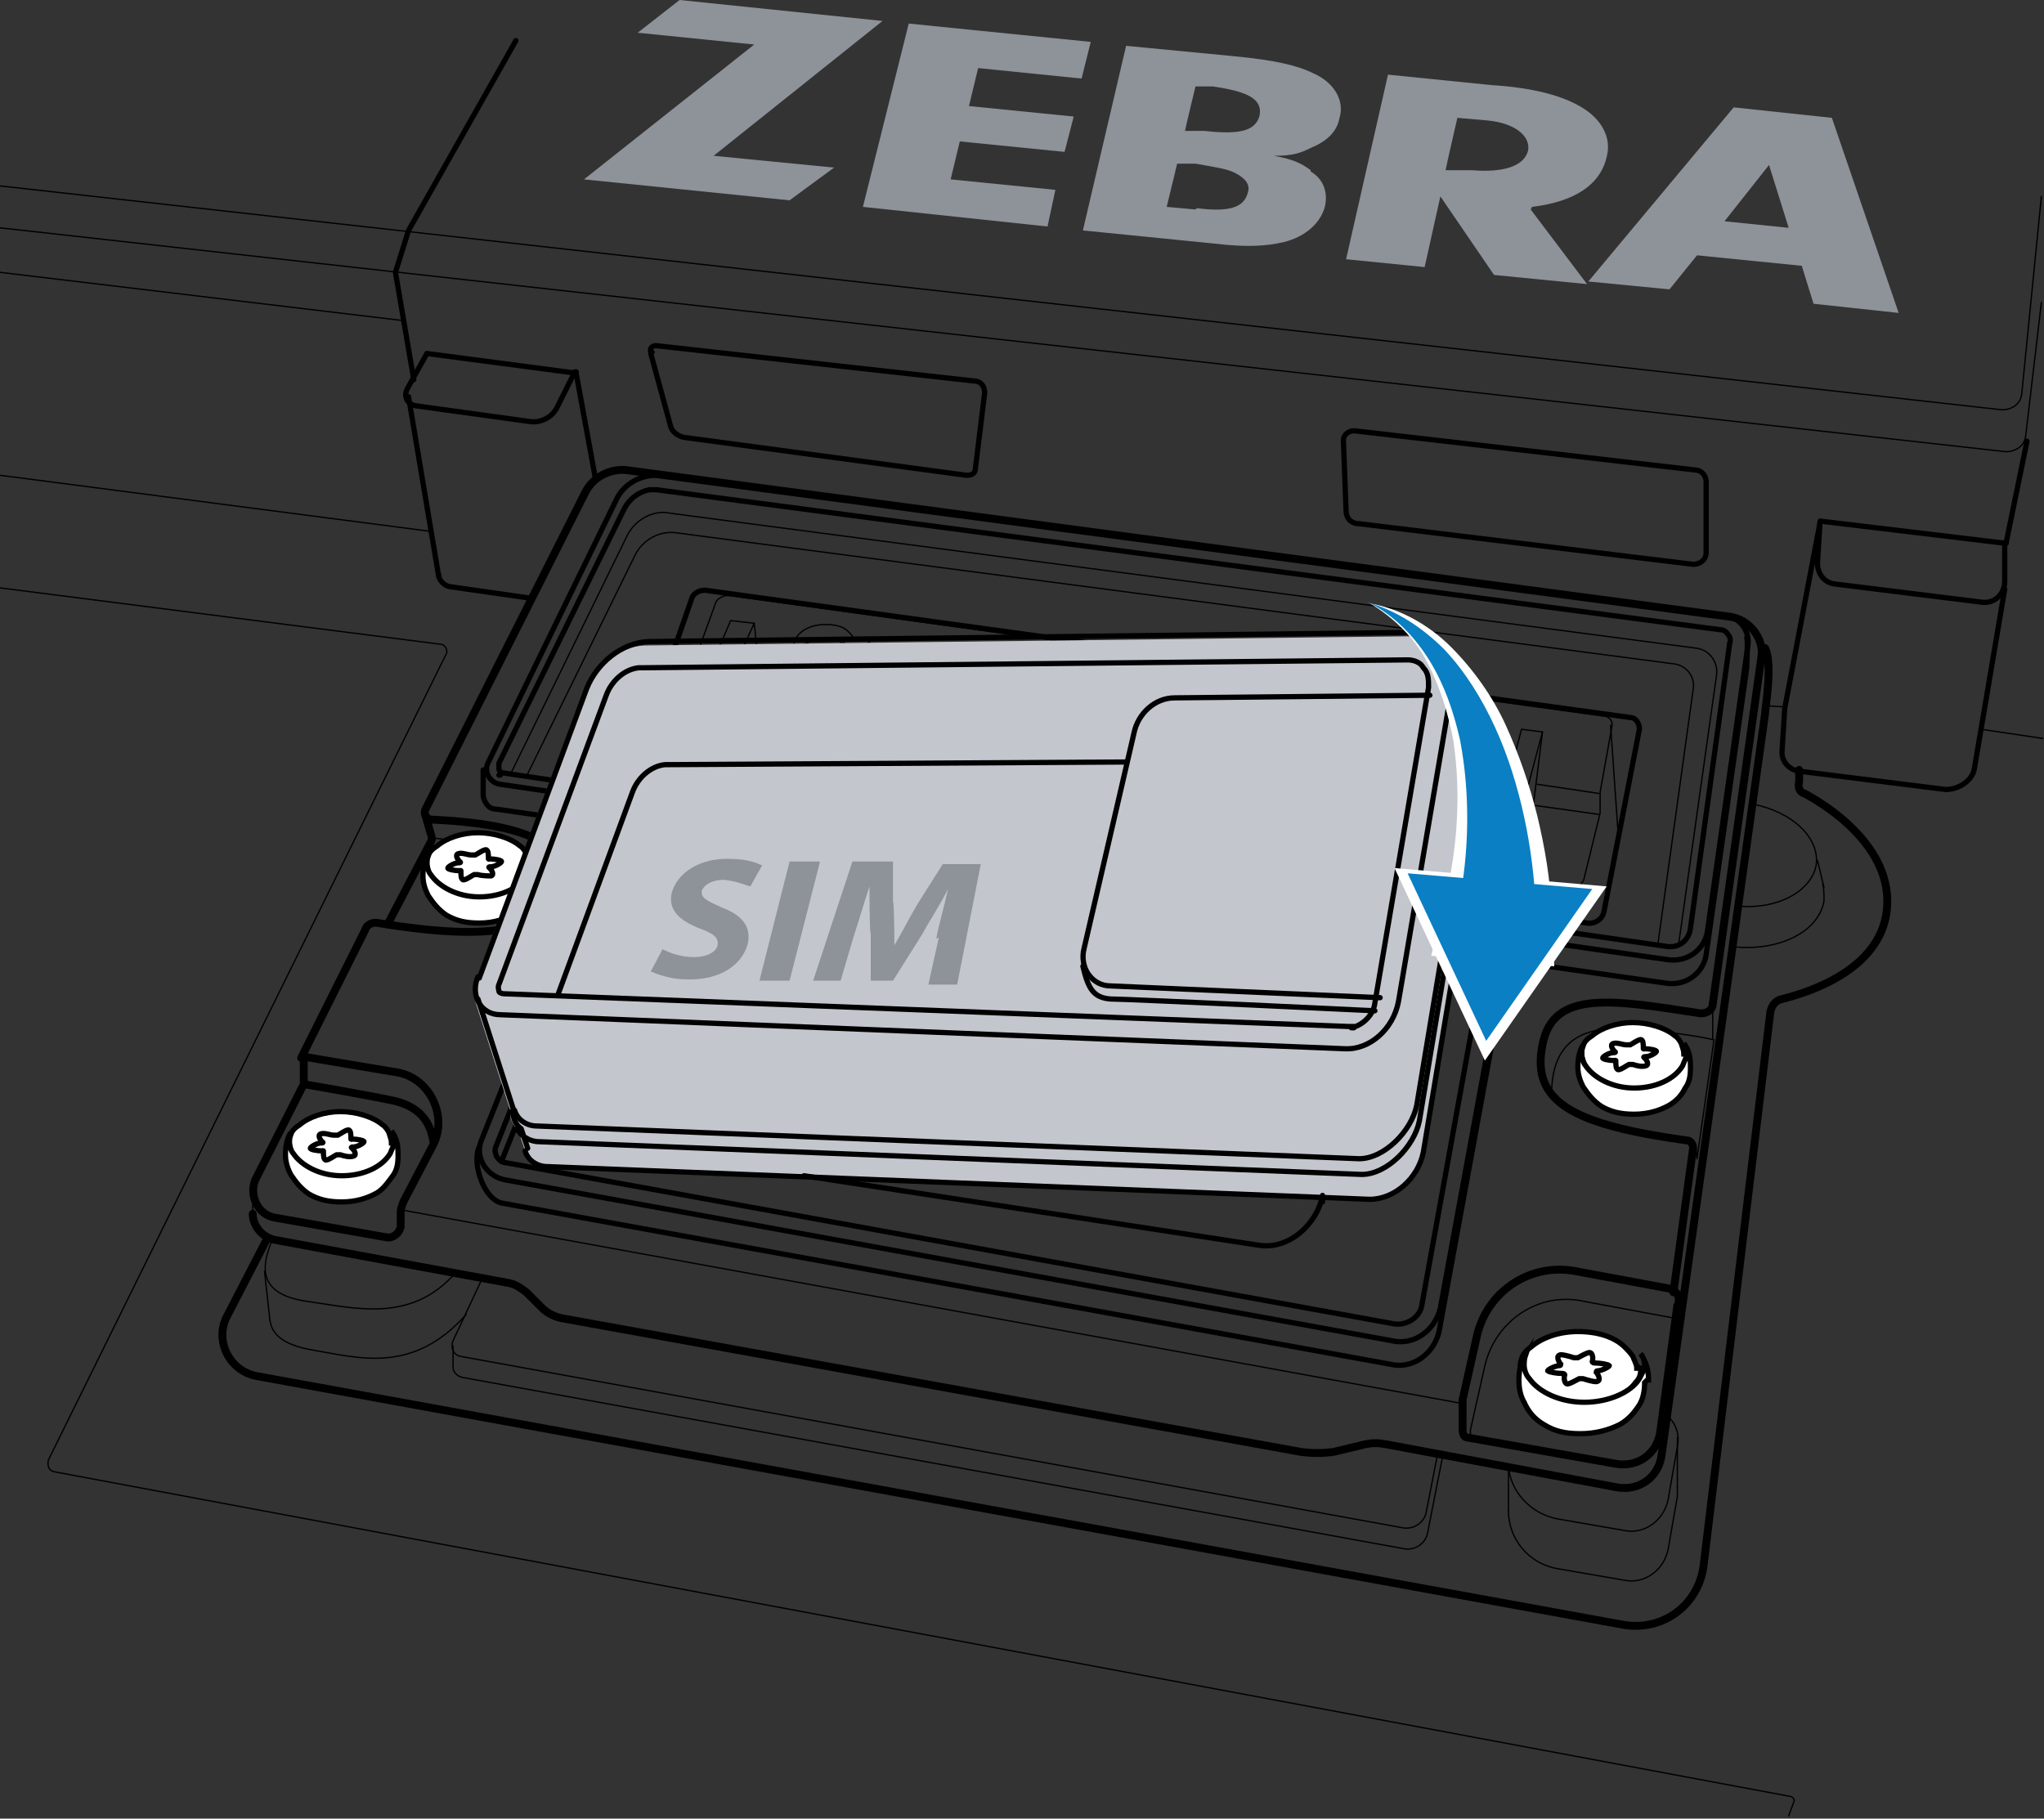 <?xml version="1.0" encoding="UTF-8"?>
<svg xmlns="http://www.w3.org/2000/svg" width="156.1" height="138.9" version="1.1" viewBox="0 0 156.1 138.9">
  <rect x="0" y="0" width="156.1" height="138.9" fill="#333333" stroke="none"/>
  <defs>
    <style>
      .cls-1 {
        fill: #c3c6cc;
      }

      .cls-2 {
        fill: #8e9299;
      }

      .cls-3, .cls-4 {
        fill: #fff;
      }

      .cls-5, .cls-6, .cls-7, .cls-8, .cls-9 {
        fill: none;
      }

      .cls-5, .cls-7, .cls-10, .cls-4 {
        stroke-width: .4px;
      }

      .cls-5, .cls-8, .cls-9 {
        stroke: #000;
        stroke-linecap: round;
        stroke-linejoin: round;
      }

      .cls-7, .cls-10, .cls-4 {
        stroke: #010101;
        stroke-miterlimit: 10;
      }

      .cls-8 {
        stroke-width: .1px;
      }

      .cls-11 {
        fill: #0a7fc3;
      }

      .cls-10 {
        fill: #d2d3d4;
      }

      .cls-9 {
        stroke-width: .6px;
      }
    </style>
  </defs>
  <!-- Generator: Adobe Illustrator 28.7.1, SVG Export Plug-In . SVG Version: 1.2.0 Build 142)  -->
  <g>
    <g id="Layer_1">
      <g id="Layer_1-2" data-name="Layer_1">
        <g id="Layer_1-2">
          <g id="Layer_1-2-2" data-name="Layer_1-2">
            <path class="cls-8" d="M127.3,108.1c.7.6,1,1.5.8,2.4l-.7,4c-.3,1.6-1.8,2.7-3.3,2.4l-5.2-.9c-2-.4-3.6-2.1-3.7-4.1"/>
            <path class="cls-8" d="M128.1,113.6v.7l-.7,4c-.3,1.6-1.8,2.7-3.3,2.4l-5.2-.9c-2.2-.4-3.7-2.3-3.7-4.4"/>
            <g>
              <polygon class="cls-2" points="54.5 11.9 63.7 12.8 60.3 15.3 44.6 13.7 57.6 3.4 48.7 2.5 51.9 0 67.4 1.6 54.5 11.9"/>
              <polygon class="cls-2" points="74.7 5.2 74 8.1 82 8.9 81.3 11.6 73.3 10.8 72.6 13.7 80.6 14.5 80 17.3 65.9 15.8 69.4 1.8 83.3 3.2 82.6 6 74.7 5.2"/>
              <path class="cls-2" d="M100.1,13c-.7-.5-1.2-.8-2.8-1.1,1.4,0,2-.2,2.8-.6,1.2-.5,2-1.2,2.2-2.3.4-1.3-.4-2.7-2-3.4-1.2-.6-2.9-1-6-1.3l-8.3-.8-3.3,14.1,10,1c2.5.3,4,.2,5.3-.1,1.7-.4,2.9-1.5,3.2-2.8.2-1-.1-2-1.1-2.6h0ZM91.2,6.6h1.4c2.8.4,3.8,1,3.6,2.2-.3,1.2-1.5,1.5-4.2,1.2h-1.5c0-.1.8-3.4.8-3.4h0ZM91.3,16l-2.2-.2.8-3.3h1.4c1.7.3,2.4.4,3,.7.8.4,1.2.9,1,1.5-.3,1.2-1.5,1.5-3.9,1.2h0Z"/>
              <path class="cls-2" d="M117,15.8c3.3-.4,5.2-1.7,5.7-3.8.4-1.5-.4-2.9-1.9-3.8-1.5-.9-3.7-1.5-6.9-1.7l-7.9-.8-3.2,14.1,6,.6,1.2-5.4,4.1,6,7.1.7-4.3-5.7h0ZM112.3,13h-1.9c0-.1.9-4,.9-4l2.3.2c2.1.2,3.3,1.2,3.1,2.3-.3,1.2-1.9,1.7-4.3,1.5h0Z"/>
              <path class="cls-2" d="M139.9,9l-7.5-.8-11.1,13.3,6.2.6,2.1-2.6,8,.8.9,2.9,6.5.7-5.1-14.9h0ZM131.7,16.9l3.4-4.3,1.5,4.8-4.9-.5Z"/>
            </g>
            <path class="cls-8" d="M0,17.4l153.2,17.1c.7,0,1.4-.4,1.5-1.2l1.2-10.2"/>
            <path class="cls-8" d="M0,14.2l152.9,17.1c.7,0,1.4-.4,1.5-1.2l1.5-15.1"/>
            <path class="cls-5" d="M49.7,27l1.5,5.5c.1.5.6.8,1,.9l21.6,2.9c.4,0,.7-.1.7-.6l.7-5.7c0-.5-.3-.9-.8-.9l-24.3-2.7c-.3,0-.5.2-.4.5h.1Z"/>
            <path class="cls-5" d="M102.6,33.8l.2,5.2c0,.6.4,1,1,1l25.5,3.1c.6,0,1-.4,1-.9v-5.4c0-.5-.4-.9-.8-.9l-26.1-3c-.4,0-.8.3-.8.7h0Z"/>
            <path class="cls-5" d="M153.2,41.5l-14.2-1.7-.2,3.2c0,.8.5,1.5,1.3,1.6l11.3,1.4c.9.1,1.7-.6,1.7-1.6v-2.9h0Z"/>
            <path class="cls-5" d="M153.1,45l-2.3,13.6c-.1,1-1.2,1.7-2.2,1.7l-11.2-1.4c-.8-.1-1.4-.8-1.3-1.6l.2-3.2,2.7-14.2"/>
            <line class="cls-5" x1="153.2" y1="41.5" x2="154.8" y2="33.7"/>
            <line class="cls-8" x1="136.4" y1="54" x2="134.9" y2="53.9"/>
            <line class="cls-8" x1="151.3" y1="55.7" x2="156" y2="56.4"/>
            <polyline class="cls-5" points="39.4 3.1 31.2 17.6 30.2 20.8 31.6 29"/>
            <path class="cls-5" d="M44,28.5l-11.4-1.5-1.5,2.7c-.3.6,0,1.2.7,1.3l8.7,1.2c.8.1,1.6-.3,2-1l1.4-2.8h.1Z"/>
            <line class="cls-5" x1="45.5" y1="36.7" x2="44" y2="28.5"/>
            <path class="cls-5" d="M33.5,43.9c0,.4.4.8.8.9l6.3.9"/>
            <line class="cls-8" x1="0" y1="36.3" x2="33" y2="40.6"/>
            <line class="cls-5" x1="31.2" y1="30.3" x2="33.5" y2="44"/>
            <line class="cls-8" x1="0" y1="20.8" x2="30.9" y2="24.5"/>
            <path class="cls-8" d="M0,44.9l33.6,4.3c.4,0,.7.5.4.9L3.7,111.5c-.1.4,0,.8.4.9l132.6,24.8c.2,0,.4.3.3.4l-.4,1.1"/>
            <path class="cls-9" d="M137.4,58.8v.9c-.1.4,0,.8.4.9,1.7.9,6.8,4.1,6.3,8.9-.5,4.6-6,6.3-8,6.8-.5.1-.8.5-.9,1l-5.1,42.3c-.4,3-3.1,5-6.1,4.5l-104.4-19c-2.1-.4-3.2-2.7-2.3-4.5l3.1-6"/>
            <path class="cls-9" d="M23.2,82.9v-2.2c-.1,0,7.1,1.2,7.1,1.2,2.5.4,3.9,3.3,2.8,5.5l-2.3,4.4c-.1.3-.2.5-.2.8v1.1c-.1.5-.6.9-1.1.8l-8.5-1.5c-1.3-.2-2-1.7-1.5-2.9l3.7-7.3s5.2.9,7,1.3c1.5.4,2.6,1.2,2.9,3.1"/>
            <path class="cls-9" d="M128.2,99.9v-.8c-.1-.4-.4-.6-.8-.7l-7-1.3c-3.5-.7-6.8,1.5-7.6,4.9l-1.1,4.9v2.3c0,.3.1.6.4.6l11.3,2c1.7.3,3.2-.8,3.4-2.5l1.3-9.6"/>
            <path class="cls-8" d="M112.3,109.9v-.7l1.1-4.9c.8-3.4,4.1-5.7,7.6-4.9l7,1.3"/>
            <path class="cls-9" d="M19.3,92.7c0,.9.7,1.8,1.7,2l17.9,3.3c.5.1.9.4,1.3.7l1.2,1.2c.4.4,1,.7,1.6.8l56.4,10.2c.8.1,1.6.1,2.4,0l2.5-.6c.5-.1,1-.1,1.5,0l17.7,3.3c1.7.3,3.2-.8,3.4-2.5l7.9-56.6c0-.4.6-3.8,0-5"/>
            <path class="cls-9" d="M23,80.8l4.9-9.8c.1-.4.6-.6,1-.5,9.2,1.5,12.3.4,13.5-2.3,1.4-3.1-.8-5.2-9.4-5.6-.4,0-.7-.4-.5-.8l12.2-24.2c.6-1.2,1.9-1.8,3.1-1.7l84.3,11.2c1.5.2,2.7,1.7,2.4,3.2l-3.7,26.4c0,.4-.4.7-.9.7-6.6-1-11.3-1.9-12.1,2.4-.9,4.4,2.4,6.1,11,7.3.4,0,.5.4.5.6l-1.5,11"/>
            <line class="cls-8" x1="111.7" y1="107.2" x2="30.6" y2="92.4"/>
            <line class="cls-8" x1="19.3" y1="92.7" x2="19.3" y2="91.1"/>
            <path class="cls-8" d="M118.5,83.2c.2-4.6,3.5-5,7.7-4.5,3.5.4,4.6.7,4.6.7v-2.6"/>
            <polyline class="cls-8" points="130.9 79.4 129.6 88.5 129.5 87.4"/>
            <path class="cls-8" d="M133.8,61.4c3.1.6,5.2,2.6,4.9,4.7-.4,2-3,3.4-6,3.1"/>
            <path class="cls-8" d="M139.2,67.5c.1.4.1.9.1,1.3-.4,2.4-3.5,3.9-7,3.5"/>
            <line class="cls-8" x1="138.8" y1="65.7" x2="139.3" y2="67.8"/>
            <path class="cls-8" d="M36.8,97.7l-2.2,4.7c-.2.5,0,1.1.6,1.2l72,13.1c.8.1,1.5-.4,1.7-1.1l.9-4.6"/>
            <path class="cls-8" d="M34.6,104.4c0,.4.3.7.7.8l72,13.1c.8.1,1.5-.4,1.7-1.1l1.2-6.1"/>
            <line class="cls-8" x1="34.6" y1="104.4" x2="34.6" y2="102.8"/>
            <line class="cls-8" x1="128.1" y1="113.6" x2="128.1" y2="109.8"/>
            <line class="cls-8" x1="115.2" y1="115.4" x2="115.2" y2="112"/>
            <path class="cls-8" d="M20.8,94.7c-1,2.3-.9,4.2,2.7,4.7,3.6.5,7.9,1.7,11.3-2.2"/>
            <path class="cls-8" d="M20.6,100.7c.1,1.2,1,2,3.2,2.4,3.6.6,7.7,1.9,11.8-2.7"/>
            <line class="cls-8" x1="20.6" y1="100.7" x2="20.2" y2="97.1"/>
            <path class="cls-9" d="M29.6,70.6l3.3-6.3c.1-.1.1-.4,0-.6l-.4-1.4"/>
            <path class="cls-8" d="M33,64c5.2.6,9.3.6,9.2,4.6"/>
            <path class="cls-5" d="M46.3,63l-8.4-1.2c-.6,0-.9-.5-1-1"/>
            <path class="cls-8" d="M39,59.1l8.9-18.2c.6-1.2,2-2,3.3-1.7l78.3,10.3c1,.1,1.7,1,1.6,2l-2.9,20.6"/>
            <path class="cls-8" d="M40.2,59.3l8.3-16.9c.6-1.2,1.9-1.9,3.2-1.7l76.1,10c1,.1,1.7,1,1.5,2l-2.7,19.5"/>
            <line class="cls-5" x1="36.9" y1="58.8" x2="36.9" y2="60.7"/>
            <line class="cls-8" x1="63.3" y1="59.6" x2="55.8" y2="58.5"/>
            <line class="cls-8" x1="72.3" y1="61" x2="64.6" y2="59.8"/>
            <line class="cls-8" x1="79.7" y1="62.2" x2="73.7" y2="61.2"/>
            <line class="cls-8" x1="87.5" y1="63.3" x2="81.1" y2="62.3"/>
            <line class="cls-8" x1="95.1" y1="64.4" x2="89" y2="63.5"/>
            <line class="cls-8" x1="104.6" y1="65.9" x2="96.6" y2="64.6"/>
            <line class="cls-8" x1="114.4" y1="67.3" x2="106.3" y2="66.1"/>
            <path class="cls-8" d="M54.5,58.3l-3.3-.5c-.4,0-.7-.6-.6-.9l2-4.5.4-1.8,1.6-4.4c.1-.5.7-.8,1.2-.7l66.7,9.2c.4,0,.7.4.6.8l-.9,5v1.6l-1.2,4.9c-.1.6-.7.9-1.2.9l-3.8-.6"/>
            <path class="cls-5" d="M48.3,58.7l4.5-12.9c.1-.5.7-.8,1.2-.7l70.5,9.7c.4,0,.7.4.7.9l-2.7,13.9c-.1.6-.7,1-1.3.9l-72.3-10.8c-.5,0-.8-.6-.6-1h0Z"/>
            <line class="cls-8" x1="123" y1="55.4" x2="123.6" y2="64"/>
            <line class="cls-8" x1="50.7" y1="57.3" x2="51.2" y2="60.1"/>
            <line class="cls-8" x1="117.4" y1="59.9" x2="122.1" y2="60.6"/>
            <line class="cls-8" x1="107.9" y1="58.5" x2="115.2" y2="59.6"/>
            <line class="cls-8" x1="98.3" y1="57.2" x2="105.4" y2="58.2"/>
            <line class="cls-8" x1="90.9" y1="56.1" x2="95.6" y2="56.8"/>
            <line class="cls-8" x1="83" y1="55" x2="88.1" y2="55.7"/>
            <line class="cls-8" x1="75.7" y1="53.9" x2="80.2" y2="54.5"/>
            <line class="cls-8" x1="66.7" y1="52.7" x2="72.7" y2="53.5"/>
            <line class="cls-8" x1="58" y1="51.3" x2="63.3" y2="52.1"/>
            <line class="cls-8" x1="52.9" y1="50.6" x2="54.3" y2="50.8"/>
            <line class="cls-8" x1="117.1" y1="61.5" x2="122.1" y2="62.2"/>
            <line class="cls-8" x1="107.8" y1="60.2" x2="114.7" y2="61.2"/>
            <line class="cls-8" x1="98.4" y1="58.9" x2="104.9" y2="59.8"/>
            <line class="cls-8" x1="90.9" y1="57.8" x2="95.2" y2="58.5"/>
            <line class="cls-8" x1="83.1" y1="56.7" x2="87.6" y2="57.4"/>
            <line class="cls-8" x1="75.7" y1="55.7" x2="79.7" y2="56.3"/>
            <line class="cls-8" x1="66.9" y1="54.5" x2="72.1" y2="55.2"/>
            <line class="cls-8" x1="58.2" y1="53.2" x2="62.7" y2="53.9"/>
            <line class="cls-8" x1="52.7" y1="52.4" x2="53.6" y2="52.6"/>
            <path class="cls-8" d="M63.6,51.1h-.6c-1.3,0-2.4-.8-2.4-1.7s1-1.7,2.4-1.7,1.7.4,2.2,1"/>
            <path class="cls-8" d="M60.7,50c.3-.7,1.2-1.2,2.3-1.2s1,.1,1.4.4"/>
            <ellipse class="cls-8" cx="112.5" cy="56.4" rx="2.6" ry="1.7"/>
            <path class="cls-8" d="M110,56.9c.3-.7,1.3-1.2,2.5-1.2s2.2.6,2.5,1.2"/>
            <polyline class="cls-8" points="55 60.6 53.4 53 55.8 47.4 57.6 47.6 58.2 53.2 55.8 58.5 56.2 60.8"/>
            <polyline class="cls-8" points="55.8 58.5 55 53.3 57.6 47.6"/>
            <polyline class="cls-8" points="63.7 61.9 62.5 54.3 64.6 48.7 66.4 48.9 66.9 54.5 64.6 59.8 64.9 62.2"/>
            <polyline class="cls-8" points="64.6 59.8 64.1 54.6 66.4 48.9"/>
            <polyline class="cls-8" points="72.5 63.3 71.8 55.9 73.8 50.2 75.6 50.4 75.7 55.7 73.7 61.2 73.8 63.5"/>
            <polyline class="cls-8" points="73.7 61.2 73.5 56.1 75.6 50.4"/>
            <polyline class="cls-8" points="79.8 64.3 79.5 57.2 81.3 51.3 82.9 51.6 83.1 56.7 81.1 62.3 81.3 64.6"/>
            <polyline class="cls-8" points="81.1 62.3 81.1 57.5 82.9 51.6"/>
            <polyline class="cls-8" points="87.6 65.6 87.2 58.3 89.1 52.4 90.8 52.7 90.9 57.8 89 63.5 89 65.7"/>
            <polyline class="cls-8" points="89 63.5 88.9 58.6 90.8 52.7"/>
            <polyline class="cls-8" points="95.1 66.7 94.9 59.4 96.6 53.5 98.3 53.7 98.4 58.9 96.6 64.6 96.7 66.9"/>
            <polyline class="cls-8" points="96.6 64.6 96.5 59.6 98.3 53.7"/>
            <polyline class="cls-8" points="104.6 68.1 104.6 60.6 106.4 54.7 108.1 54.9 107.8 60.2 106.3 66.1 106.3 68.3"/>
            <polyline class="cls-8" points="106.3 66.1 106.3 60.9 108.1 54.9"/>
            <polyline class="cls-8" points="114.3 69.6 114.6 61.7 116.2 55.7 117.8 55.9 117.1 61.5 115.8 67.5 115.7 69.8"/>
            <polyline class="cls-8" points="115.8 67.5 116.2 61.9 117.8 55.9"/>
            <g>
              <path class="cls-10" d="M128.5,81.6c-.6.9-2,1.7-3.7,1.7s-3.1-.7-3.7-1.7c.4-.7,1.2-1.2,2.2-1.5h0c.4-.1,1-.1,1.5-.1h.7c1.4.1,2.5.8,3,1.6h0Z"/>
              <path class="cls-4" d="M128.8,80.6c0,.4-.1.7-.3.9-.6.9-2,1.7-3.7,1.7s-3.1-.7-3.7-1.7c-.1-.3-.3-.6-.3-.9s0-.5.1-.7c.1-.4.4-.6.7-.8h0c.7-.6,1.9-1,3.1-1s2.5.4,3.2,1h0c.2.1.4.4.5.6h0c.1.3.2.6.2.8h.1Z"/>
              <path class="cls-7" d="M125.3,79.4c.2,0,.2.4.2.6s0,.1.1.1c.4,0,.9.1.9.2s-.5.4-.8.4-.1.1-.1.1c.1.1.4.5.1.6s-.7,0-1-.1h-.3c-.2.1-.6.4-.8.4s-.2-.4-.2-.6,0-.1-.1-.1c-.4,0-.9-.1-.9-.2s.5-.4.8-.4.1-.1.1-.1c-.1-.1-.4-.5-.1-.6s.7.1,1,.1h.3c.2-.1.6-.4.8-.4h0Z"/>
              <path class="cls-4" d="M129.1,81.6c0,.6-.1,1.1-.4,1.5-.3.6-.7,1-1.2,1.3-.7.4-1.6.7-2.7.7s-1.8-.2-2.5-.6h0c-.6-.4-1-.9-1.4-1.5h0c-.2-.4-.4-.9-.4-1.5s.1-1.2.4-1.7c-.1.2-.1.5-.1.7s.1.7.3.9c.6.9,2,1.7,3.7,1.7s3.1-.7,3.7-1.7c.1-.3.3-.6.3-.9s0-.6-.2-.8c.4.5.5,1.1.5,1.7h.1-.1Z"/>
              <path class="cls-6" d="M128.8,80.6c0,.4-.1.7-.3.9-.6.9-2,1.7-3.7,1.7s-3.1-.7-3.7-1.7c-.1-.3-.3-.6-.3-.9s0-.5.1-.7c.1-.4.4-.6.7-.8h0c.8-.7,2-1.2,3.1-1.2s2.4.5,3.2,1.2h0c.1.1.4.4.5.6h0c.1.3.2.6.2.8h0c0,.1.1.1.1.1Z"/>
            </g>
            <g>
              <path class="cls-10" d="M29.8,88.3c-.6.9-2,1.7-3.7,1.7s-3.1-.7-3.7-1.7c.4-.7,1.2-1.2,2.2-1.5h0c.4-.1,1-.1,1.5-.1h.7c1.4.1,2.5.8,3,1.6h0Z"/>
              <path class="cls-4" d="M30.1,87.4c0,.4-.1.7-.3.9-.6.9-2,1.7-3.7,1.7s-3.1-.7-3.7-1.7c-.1-.3-.3-.6-.3-.9s0-.5.1-.7c.1-.4.4-.6.7-.8h0c.7-.6,1.9-1,3.1-1s2.5.4,3.2,1h0c.2.1.4.4.5.6h0c.1.3.2.6.2.8h.1Z"/>
              <path class="cls-7" d="M26.6,86.3c.2,0,.2.4.2.6s0,.1.1.1c.4,0,.9.1.9.2s-.5.4-.8.4-.1.1-.1.1c.1.1.4.5.1.6s-.7,0-1-.1h-.3c-.2.1-.6.4-.8.4s-.2-.4-.2-.6,0-.1-.1-.1c-.4,0-.9-.1-.9-.2s.5-.4.8-.4.1-.1.1-.1c-.1-.1-.4-.5-.1-.6s.7.1,1,.1h.3c.2-.1.6-.4.8-.4h0Z"/>
              <path class="cls-4" d="M30.4,88.3c0,.6-.1,1.1-.4,1.5s-.7,1-1.2,1.3c-.7.4-1.6.7-2.7.7s-1.8-.2-2.5-.6h0c-.6-.4-1-.9-1.4-1.5h0c-.2-.4-.4-.9-.4-1.5s.1-1.2.4-1.7c-.1.2-.1.5-.1.7s.1.7.3.9c.6.9,2,1.7,3.7,1.7s3.1-.7,3.7-1.7c.1-.3.3-.6.3-.9s0-.6-.2-.8c.4.5.5,1.1.5,1.7h.1-.1Z"/>
              <path class="cls-6" d="M30.1,87.4c0,.4-.1.7-.3.9-.6.9-2,1.7-3.7,1.7s-3.1-.7-3.7-1.7c-.1-.3-.3-.6-.3-.9s0-.5.1-.7c.1-.4.4-.6.7-.8h0c.8-.7,2-1.2,3.1-1.2s2.4.5,3.2,1.2h0c.1.1.4.4.5.6h0c.1.3.2.6.2.8h0c0,.1.1.1.1.1Z"/>
            </g>
            <g>
              <path class="cls-10" d="M40.3,67c-.6.9-2,1.7-3.7,1.7s-3.1-.7-3.7-1.7c.4-.7,1.2-1.2,2.2-1.5h0c.4-.1,1-.1,1.5-.1h.7c1.4.1,2.5.8,3,1.6Z"/>
              <path class="cls-4" d="M40.6,66.1c0,.4-.1.7-.3.9-.6.9-2,1.7-3.7,1.7s-3.1-.7-3.7-1.7c-.1-.3-.3-.6-.3-.9s0-.5.1-.7c.1-.4.4-.6.7-.8h0c.7-.6,1.9-1,3.1-1s2.5.4,3.2,1h0c.2.1.4.4.5.6h0c.1.3.2.6.2.8h.1Z"/>
              <path class="cls-7" d="M37.1,64.9c.2,0,.2.4.2.6s0,.1.1.1c.4,0,.9.1.9.2s-.5.4-.8.4-.1.1-.1.1c.1.1.4.5.1.6-.1,0-.7,0-1-.1h-.3c-.2.1-.6.4-.8.4s-.2-.4-.2-.6,0-.1-.1-.1c-.4,0-.9-.1-.9-.2s.5-.4.8-.4.1-.1.1-.1c-.1-.1-.4-.5-.1-.6s.7.1,1,.1h.3c.2-.1.6-.4.8-.4h0Z"/>
              <path class="cls-4" d="M40.9,67c0,.6-.1,1.1-.4,1.5s-.7,1-1.2,1.3c-.7.4-1.6.7-2.7.7s-1.8-.2-2.5-.6h0c-.6-.4-1-.9-1.4-1.5h0c-.2-.4-.4-.9-.4-1.5s.1-1.2.4-1.7c-.1.2-.1.5-.1.7s.1.7.3.9c.6.9,2,1.7,3.7,1.7s3.1-.7,3.7-1.7c.1-.3.3-.6.3-.9s0-.6-.2-.8c.4.5.5,1.1.5,1.7h.1-.1Z"/>
              <path class="cls-6" d="M40.6,66.1c0,.4-.1.7-.3.9-.6.9-2,1.7-3.7,1.7s-3.1-.7-3.7-1.7c-.1-.3-.3-.6-.3-.9s0-.5.1-.7c.1-.4.4-.6.7-.8h0c.8-.7,2-1.2,3.1-1.2s2.4.5,3.2,1.2h0c.1.1.4.4.5.6h0c.1.3.2.6.2.8h0c0,.1.1.1.1.1Z"/>
            </g>
            <g>
              <path class="cls-10" d="M125,105.6c-.7,1-2.3,1.8-4.2,1.8s-3.6-.8-4.2-1.8c.4-.7,1.3-1.3,2.5-1.6h0c.6-.1,1.1-.2,1.7-.2h.8c1.5.1,2.8.9,3.3,1.7h0Z"/>
              <path class="cls-4" d="M125.3,104.6c0,.4-.1.7-.4,1-.7,1-2.3,1.8-4.2,1.8s-3.6-.8-4.2-1.8c-.2-.4-.4-.7-.4-1s0-.6.1-.8c.1-.4.4-.7.7-.9h0c.8-.7,2.1-1.2,3.6-1.2s2.8.4,3.6,1.2h0c.2.2.4.4.6.7h0c.1.3.3.6.3.9h.2c0,.1,0,0,0,0Z"/>
              <path class="cls-7" d="M121.4,103.3c.2,0,.3.4.2.7,0,0,0,.1.2.1.4,0,1,.1,1.1.2,0,.1-.6.4-.9.4-.1,0-.1.1-.1.1.1.1.4.6.1.7-.1.1-.8-.1-1.1-.2h-.3c-.2.1-.7.4-.9.4s-.3-.4-.2-.7c0,0,0-.1-.2-.1-.4,0-1-.1-1.1-.2,0-.1.6-.4.9-.4.1,0,.1-.1.1-.1-.1-.1-.4-.6-.1-.7.1-.1.8.1,1.1.2h.3c.2-.1.7-.4.9-.4h0Z"/>
              <path class="cls-4" d="M125.6,105.6c0,.6-.1,1.2-.4,1.7-.4.6-.8,1.1-1.5,1.5-.8.4-1.8.7-3,.7s-2-.2-2.8-.7h0c-.7-.4-1.2-1-1.5-1.7h0c-.3-.5-.4-1.1-.4-1.7s.1-1.3.5-1.9c-.1.3-.1.6-.1.8s.1.7.4,1c.7,1,2.3,1.8,4.2,1.8s3.6-.8,4.2-1.8c.2-.4.4-.7.4-1s-.1-.7-.3-.9c.4.6.6,1.2.6,2h-.1Z"/>
              <path class="cls-6" d="M125.3,104.6c0,.4-.1.7-.4,1-.7,1-2.3,1.8-4.2,1.8s-3.6-.8-4.2-1.8c-.2-.4-.4-.7-.4-1s0-.6.1-.8c.2-.4.4-.7.7-.9h0c.9-.8,2.2-1.4,3.6-1.4s2.7.6,3.6,1.4h0c.2.2.4.4.6.7h0c.1.3.3.6.3.9h.1c0,.1.1,0,.1,0Z"/>
            </g>
            <path class="cls-5" d="M38.3,59s-.2-.1-.2-.3v-.4l9.6-19.5c.4-.7,1-1.2,1.9-1.4h.5l81.3,10.7c.2,0,.4.1.6.4.1.1.2.4.1.6l-3,21.8c-.1.8-.7,1.4-1.5,1.4h-.2l-11.8-1.7c-.9-.1-1.7.5-2,1.4l-5,27.6c-.1,1-1.2,1.7-2.2,1.5l-67.8-12.3c-.4,0-.6-.4-.7-.5,0-.1-.2-.4,0-.8l9.9-24.8c.4-1.1-.3-2.3-1.5-2.5l-8.1-1.2h0v.2c-.1,0-.1,0-.1,0Z"/>
            <path class="cls-5" d="M38.3,88.7l10.1-25.3c.3-.6-.4-2-.6-2.2"/>
            <path class="cls-5" d="M46.2,63.5l-9.4,23.5c-.6,1.3.3,2.8,1.7,3.1l67.8,12.3c1.7.4,3.3-.8,3.7-2.5l4.9-26.7c.1-.9,1-1.5,2-1.4l10.5,1.5c1.5.2,2.8-.8,3-2.2l3.1-21.9c.1-1-.6-2-1.7-2.2l-81.3-10.7c-1.5-.1-2.8.6-3.4,1.8l-9.8,20.1c-.4.7.1,1.6.9,1.7l6.8,1c1.2.1,1.9,1.4,1.5,2.5h0Z"/>
            <path class="cls-5" d="M36.6,87.6c-.6,1.3.4,4.1,1.8,4.3l67.8,12.3c1.7.4,3.3-.8,3.7-2.5l4.9-26.7c.1-.9,1-1.5,2-1.4l10.5,1.5c1.5.2,2.8-.8,3-2.2l3.1-21.9c0-.4.1-2,0-2.3"/>
            <path class="cls-1" d="M112.6,63.8v.7l-3.9,23.5c-.4,2-2.2,3.6-4.1,3.6l-62.8-2.5c-.8,0-1.5-.5-1.7-1.2l-.5-1.5s-.4-.4-.6-1v-.5l-2.7-8.4c-.1-.4-.1-1,0-1.5l8.2-22.1c.8-2,2.7-3.5,4.7-3.6l58.3-.7c1.7,0,2.9,1.2,3.1,2.9l1.2,8.9v1.1h.1l.2,1.7v.8h.4Z"/>
            <g>
              <g>
                <path class="cls-2" d="M50.6,72.5c.6.3,1.4.6,2.4.6s1.7-.4,1.8-.9c.1-.6-.3-.9-1.4-1.3-1.5-.6-2.4-1.4-2.1-2.7.4-1.5,2.1-2.7,4.5-2.6,1.2,0,2,.3,2.4.5l-.9,1.6c-.4-.1-1-.4-2-.5-1,0-1.5.4-1.7.8-.1.6.4.8,1.5,1.3,1.6.6,2.3,1.5,2,2.8-.4,1.5-2,2.8-4.7,2.7-1.2,0-2.2-.4-2.7-.6l.9-1.7h0Z"/>
                <path class="cls-2" d="M62.6,65.9l-2.3,9h-2.3l2.3-9.1h2.3Z"/>
                <path class="cls-2" d="M71.5,71.7c.2-1.1.6-2.4.9-3.8h0c-.6,1.2-1.4,2.4-2,3.5l-2.2,3.5h-1.7v-3.6c-.1,0-.1-3.6-.1-3.6h0c-.4,1.2-.8,2.6-1.2,3.8l-1,3.4h-2.1l3-9.1h3.1v3.1c.1,0,.1,3.3.1,3.3h0c.6-1,1.2-2.2,1.8-3.2l1.9-3h2.9l-1.8,9.2h-2.2l.8-3.6h0Z"/>
              </g>
              <path class="cls-5" d="M36.6,74.7l8.2-22.1c.8-2,2.7-3.5,4.7-3.6l58.3-.7c2,0,3.4,1.8,3.1,4.1l-4.1,24.1c-.4,2.1-2.2,3.7-4.1,3.6l-64.5-2.6c-1.5,0-2.3-1.5-1.7-2.9h.1Z"/>
              <path class="cls-5" d="M112.6,63c.1.4.1.9,0,1.5l-3.9,23.5c-.4,2-2.2,3.6-4.1,3.6l-62.8-2.5c-.8,0-1.5-.5-1.7-1.2"/>
              <path class="cls-5" d="M112.3,60.6c.1.4.1.9,0,1.5l-3.9,23.5c-.4,2-2.5,4.1-4.4,4.1l-62.8-2.5c-.8,0-1.5-.5-1.7-1"/>
              <path class="cls-5" d="M112.1,59.4c.1.4.1.9,0,1.5l-3.9,23.5c-.4,2-2.5,4.1-4.4,4.1l-62.8-2.5c-.8,0-1.5-.5-1.7-1.2"/>
              <path class="cls-5" d="M103.4,78.4h-.4l-64.5-2.5c-.2,0-.4-.1-.4-.2,0-.1-.1-.3,0-.5l8.2-22.1c.4-1.1,1.4-2,2.5-2.1h.4l58.3-.6c.5,0,1,.2,1.2.6.4.4.4.9.4,1.5l-4.1,24.1c-.1.9-.9,1.7-1.8,1.9h.2Z"/>
              <path class="cls-5" d="M42.6,76l5.7-15.5c.4-1.1,1.4-2,2.5-2.1h.4l34.7-.2"/>
              <line class="cls-5" x1="111" y1="51.3" x2="112.6" y2="63"/>
              <path class="cls-5" d="M36.5,76.3l2.7,8.4s-.1.1,0,.5c.1.7.6,1,.6,1l.5,1.5"/>
              <path class="cls-5" d="M109.2,53.1l-19.5.2c-1.5,0-2.8,1.2-3.1,2.7l-3.8,16.4c-.4,1.5.6,2.9,2,2.9l20.6.9"/>
              <path class="cls-5" d="M82.7,73.8c.4,1.7.8,2.4,2.1,2.5,1.3,0,20.2.9,20.2.9"/>
            </g>
            <path class="cls-5" d="M61.4,89.8l34.7,5.3c2.3.4,4.5-1.6,4.9-3.8v.5"/>
            <g id="Curved_Up">
              <g>
                <g>
                  <path class="cls-3" d="M104.5,46c2,1.2,3.6,2.8,4.5,4.6,1,1.9,1.6,3.9,2,6,.6,4.1.3,8.4-.7,12.3l-1,4.1,9.4.8-.2-4.1c-.1-2.5-.5-4.9-1.1-7.4-.6-2.4-1.4-4.7-2.4-6.9s-2.5-4.3-4.2-6c-1.7-1.7-3.9-2.9-6.1-3.3h0Z"/>
                  <polygon class="cls-3" points="122.7 67.7 113.4 81 106.5 66.3 122.7 67.7"/>
                </g>
                <g>
                  <path class="cls-11" d="M104.5,46c2,1,3.6,2.7,4.7,4.5s1.8,3.8,2.3,6c.8,4.2.7,8.6-.1,12.6l-.6,2.9,6.5.6v-3c-.1-2.5-.4-4.9-.9-7.2-.5-2.3-1.2-4.6-2.2-6.8s-2.3-4.3-3.9-6c-1.7-1.7-3.7-3-5.9-3.6h0Z"/>
                  <polygon class="cls-11" points="121.6 67.9 113.5 79.5 107.5 66.7 121.6 67.9"/>
                </g>
              </g>
            </g>
          </g>
        </g>
      </g>
    </g>
  </g>
</svg>